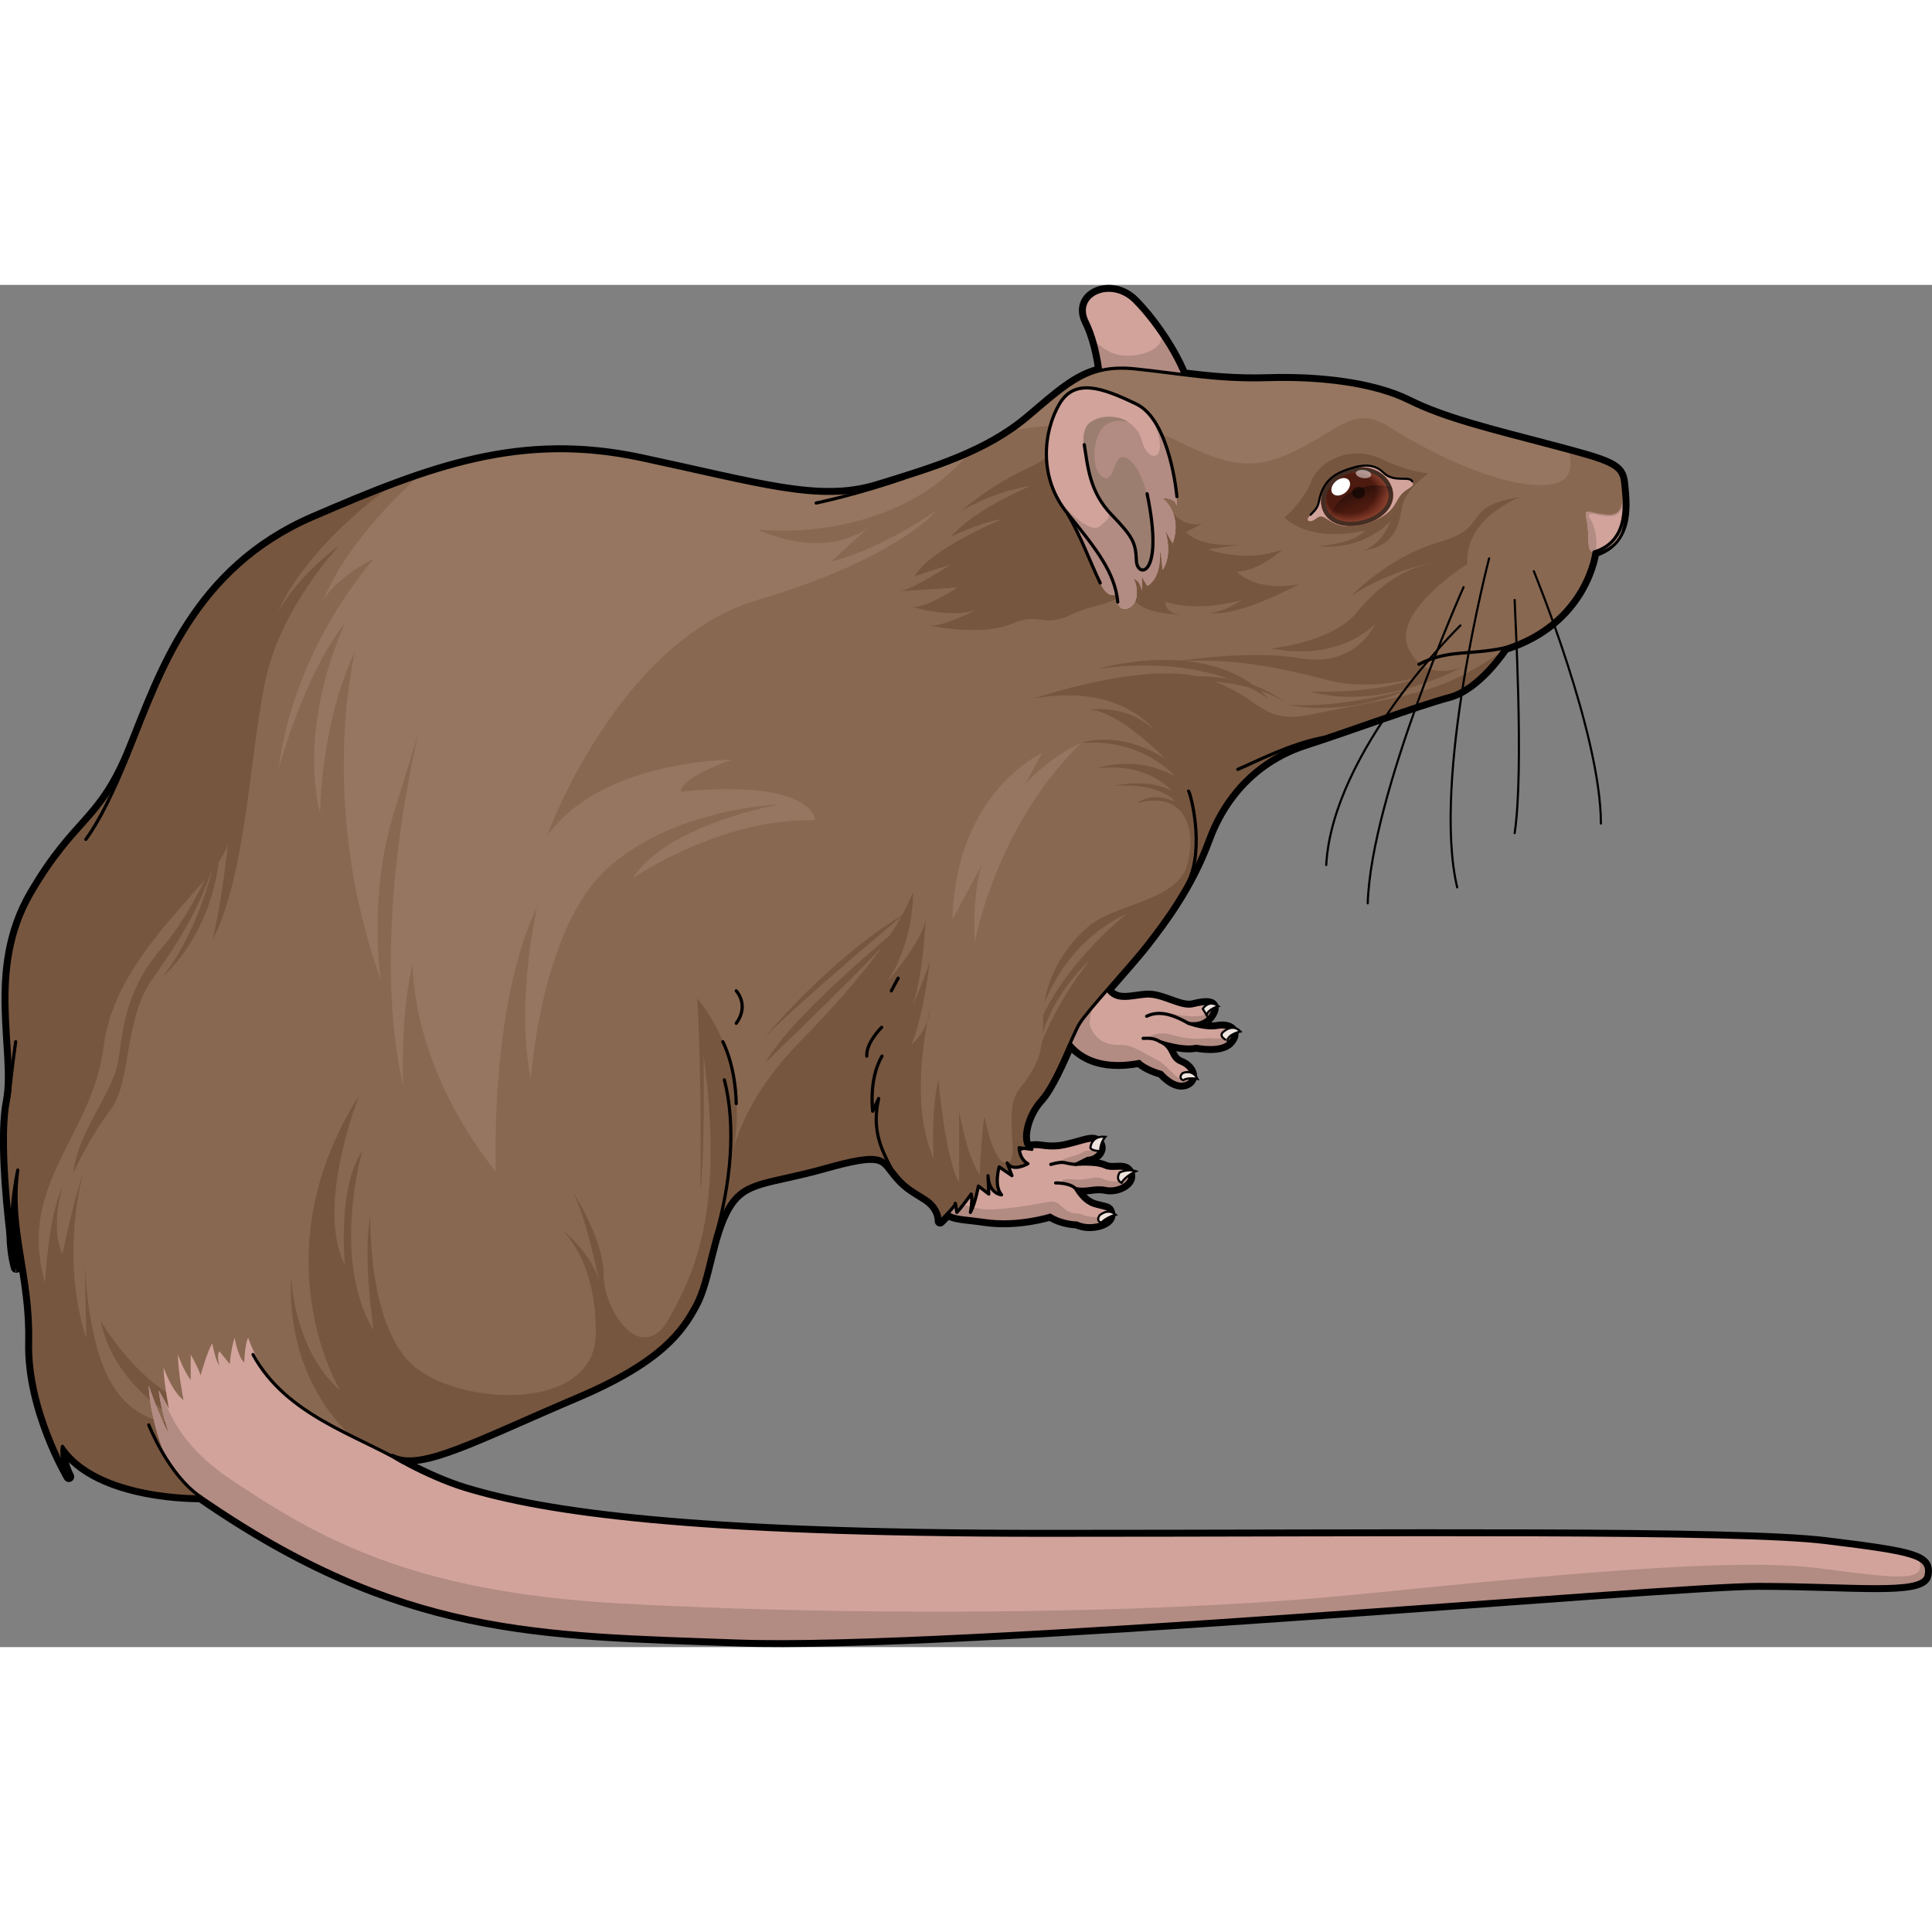 <?xml version="1.0" encoding="utf-8"?>
<!-- Created by: Science Figures, www.sciencefigures.org, Generator: Science Figures Editor -->
<!DOCTYPE svg PUBLIC "-//W3C//DTD SVG 1.1//EN" "http://www.w3.org/Graphics/SVG/1.1/DTD/svg11.dtd">
<svg version="1.1" id="Layer_1" xmlns="http://www.w3.org/2000/svg" xmlns:xlink="http://www.w3.org/1999/xlink" 
	 width="800px" height="800px" viewBox="0 0 452.5 319.048" enable-background="new 0 0 452.5 319.048" xml:space="preserve">
<rect x="0" y="0" width="452.5" height="319.048" fill="#808080" stroke="none"/>
<g>
	<g>
		
			<path fill="none" stroke="#000000" stroke-width="2.5" stroke-linecap="round" stroke-linejoin="round" stroke-miterlimit="10" d="
			M2.734,222.016c0.06,2.777,0.35,5.6,1.056,8.123C3.79,230.139,3.291,226.823,2.734,222.016z"/>
		
			<path fill="none" stroke="#000000" stroke-width="2.5" stroke-linecap="round" stroke-linejoin="round" stroke-miterlimit="10" d="
			M427.611,294.549c-20.955-2.566-99.219-1.712-183.043-1.712c-83.822,0-117.182-5.132-135.57-10.69
			c-9.462-2.861-19.96-9.261-16.579-7.799c6.533,2.825,18.909-3.998,42.662-14.098c19.661-8.36,24.5-15.523,27.68-21.508
			c3.179-5.985,3.74-16.271,7.668-22.817c3.927-6.546,9.351-5.61,22.63-9.351c13.279-3.741,13.652-2.244,16.271,1.122
			c2.618,3.366,3.928,3.927,7.48,6.172c3.553,2.244,3.367,5.423,3.367,5.423c0.479-0.479,1.191-1.193,1.855-1.901
			c1.31,1.164,3.982,1.091,8.649,1.769c7.787,1.133,15.292-1.273,15.292-1.273c2.831,1.84,6.23,1.84,6.23,1.84
			c3.256,1.559,7.928,0,7.786-1.84c-0.142-1.841-0.85-1.416-3.681-2.266c-2.832-0.85-4.39-3.965-4.39-3.965
			c2.69,0.566,4.39-0.566,7.079,0c2.691,0.566,6.372-1.273,5.522-3.539s-3.682-0.566-5.806-1.558
			c-2.123-0.991-6.796-0.566-6.796-0.566l2.831-1.416c1.841,0,3.682-1.841,2.691-3.397c-0.99-1.559-2.832-0.709-5.522,0
			c-2.69,0.707-4.531,1.273-8.212,0.707c-0.992-0.152-2.011-0.075-2.975,0.113c-1.707-1.695-0.438-7.549,2.82-11.135
			c2.564-2.82,5.129-8.805,7.091-13.254c2.138,2.686,6.783,6.066,16.206,4.277c0,0,1.311,1.493,5.237,2.617
			c0,0,2.806,3.367,5.424,2.619s1.87-3.74-0.936-4.862s-1.67-3.595-4.862-5.005c0,0,5.32,1.825,8.457,1.077
			c0,0,5.757,1.213,7.814-1.077c2.057-2.289,0.187-3.9-2.806-3.375c-2.993,0.524-6.804-0.93-6.804-0.93s3.562,0.831,5.307-2.161
			c1.746-2.992-1.246-2.743-4.238-1.995s-7.231-2.493-10.972-2.244c-3.409,0.227-7.019,1.681-9.143-1.455
			c3.422-3.927,7.272-8.271,9.285-10.889c3.741-4.862,10.1-13.092,14.214-24.313c4.115-11.221,12.344-19.076,22.818-22.443
			c10.473-3.366,26.557-9.351,33.664-11.222c7.107-1.87,13.092-11.221,13.092-11.221c19.076-5.985,20.947-22.442,20.947-22.442
			c8.602-2.619,7.105-11.97,6.732-16.085c-0.375-4.114-2.619-4.862-16.832-8.603c-14.215-3.741-25.063-6.359-33.291-10.473
			c-8.229-4.115-20.947-5.611-32.917-5.237c-7.569,0.237-13.694-0.375-19.917-1.141c-0.06-0.145-0.12-0.292-0.182-0.438
			c-0.052-0.122-0.097-0.24-0.15-0.363c-0.238-0.554-0.498-1.115-0.776-1.686c-0.019-0.039-0.039-0.077-0.059-0.115
			c-0.262-0.533-0.542-1.069-0.834-1.609c-0.067-0.123-0.136-0.246-0.203-0.369c-0.266-0.481-0.54-0.963-0.825-1.446
			c-0.063-0.107-0.125-0.212-0.189-0.32c-0.719-1.202-1.49-2.396-2.297-3.56c0-0.001-0.001-0.003-0.002-0.003c0,0,0,0,0.001,0
			c-1.913-2.758-4.003-5.324-5.97-7.292c-5.401-5.401-14.178-1.575-11.027,4.727c0.728,1.455,1.305,3.067,1.772,4.685
			c0.095,0.33,0.187,0.659,0.271,0.988c0.003,0.011,0.005,0.021,0.009,0.032c0.542,2.084,0.898,4.12,1.133,5.797
			c-5.742,1.364-9.953,5.246-16.861,11.09c-9.727,8.229-22.069,11.97-35.535,16.084c-13.466,4.115-27.306-0.374-55.359-6.359
			c-28.054-5.985-49,1.871-76.68,13.84c-27.68,11.97-35.535,36.283-42.642,53.863c-7.107,17.58-12.718,16.084-23.191,34.038
			s-3.366,37.031-5.61,48.626c-1.463,7.558-0.225,21.783,0.814,30.778c-0.156-7.514,1.43-14.694,1.43-14.694
			c-1.871,13.841,3.366,24.688,2.992,40.397c-0.374,15.711,8.978,31.42,8.978,31.42c-2.244-4.488-1.497-7.106-1.497-7.106
			c8.23,12.344,32.35,11.823,32.35,11.823c47.043,32.504,79.118,32.076,125.734,33.787c50.186,1.842,217.256-13.258,239.066-13.258
			s38.488,2.138,39.346-2.139C451.986,297.969,448.566,297.115,427.611,294.549z M239.785,202.222
			c-0.367,0.103-0.719,0.216-1.053,0.335c-0.037-0.286-0.04-0.472-0.04-0.472L239.785,202.222z"/>
	</g>
	<g>
		<path fill="#D1A39B" d="M235.922,203.868c0,0,4.105-2.549,7.787-1.982c3.681,0.566,5.521,0,8.212-0.707
			c2.69-0.709,4.532-1.559,5.522,0c0.99,1.557-0.851,3.397-2.691,3.397l-2.831,1.416c0,0,4.673-0.425,6.796,0.566
			c2.124,0.991,4.956-0.708,5.806,1.558s-2.831,4.105-5.522,3.539c-2.689-0.566-4.389,0.566-7.079,0c0,0,1.558,3.115,4.39,3.965
			c2.831,0.85,3.539,0.425,3.681,2.266c0.142,1.84-4.53,3.398-7.786,1.84c0,0-3.399,0-6.23-1.84c0,0-7.505,2.406-15.292,1.273
			c-7.787-1.132-10.054-0.141-9.628-6.371C221.479,206.558,228.275,203.868,235.922,203.868z"/>
		<g>
			<path fill="#B28B83" d="M251.453,209.52c-3.612-0.373-3.389,0.835-0.523,1.473c0.672,0.149,1.199,0.427,1.629,0.754
				c2.33,0.283,3.974-0.611,6.441-0.092c2.691,0.566,6.372-1.273,5.522-3.539c-1.003,1.833-3.481,2.4-5.972,1.334
				S255.064,209.893,251.453,209.52z"/>
			<path fill="#B28B83" d="M259.991,217.885c-0.016-0.211-0.042-0.387-0.075-0.543c-2.826,2.218-7.094,0.147-7.094,0.147
				c-3.113,0.249-3.984-1.992-5.574-2.615s-3.641,0.747-13.604,1.619c-5.329,0.466-9.716-1.491-12.602-3.45
				c-0.34,5.931,1.967,5,9.64,6.115c7.787,1.133,15.292-1.273,15.292-1.273c2.831,1.84,6.23,1.84,6.23,1.84
				C255.461,221.284,260.133,219.725,259.991,217.885z"/>
			<path fill="#B28B83" d="M254.068,202.795c0,0-0.498,0.623-2.74,1.245c-2.241,0.623-4.287,1.714-4.287,1.714
				c1.565-0.776,3.105,0,3.105,0c1.219,0.506,3.049,0.424,4.773,0.158c-1.607-0.047-2.999,0.079-2.999,0.079l2.831-1.416
				c1.841,0,3.682-1.841,2.691-3.397C256.46,203.047,254.068,202.795,254.068,202.795z"/>
			<path fill="#B28B83" d="M254.256,214.493c-0.006-0.006-0.011-0.012-0.018-0.016c0,0.002,0.004,0.018,0.004,0.018L254.256,214.493
				z"/>
		</g>
		
			<path fill="none" stroke="#000000" stroke-width="0.75" stroke-linecap="round" stroke-linejoin="round" stroke-miterlimit="10" d="
			M235.922,203.868c0,0,4.105-2.549,7.787-1.982c3.681,0.566,5.521,0,8.212-0.707c2.69-0.709,4.532-1.559,5.522,0
			c0.99,1.557-0.851,3.397-2.691,3.397l-2.831,1.416c0,0,4.673-0.425,6.796,0.566c2.124,0.991,4.956-0.708,5.806,1.558
			s-2.831,4.105-5.522,3.539c-2.689-0.566-4.389,0.566-7.079,0c0,0,1.558,3.115,4.39,3.965c2.831,0.85,3.539,0.425,3.681,2.266
			c0.142,1.84-4.53,3.398-7.786,1.84c0,0-3.399,0-6.23-1.84c0,0-7.505,2.406-15.292,1.273c-7.787-1.132-10.054-0.141-9.628-6.371
			C221.479,206.558,228.275,203.868,235.922,203.868z"/>
		
			<path fill="none" stroke="#000000" stroke-width="0.75" stroke-linecap="round" stroke-linejoin="round" stroke-miterlimit="10" d="
			M251.921,211.655c-1.416-1.416-4.673-1.322-4.673-1.322"/>
		
			<path fill="none" stroke="#000000" stroke-width="0.75" stroke-linecap="round" stroke-linejoin="round" stroke-miterlimit="10" d="
			M251.921,205.992c-2.831-0.142-2.266-0.991-5.806,0"/>
	</g>
	<g>
		<path fill="#D1A39B" d="M249.019,174.78c0,0,3.059,9.912,17.833,7.107c0,0,1.311,1.493,5.237,2.617c0,0,2.806,3.367,5.424,2.619
			s1.87-3.74-0.936-4.862s-1.67-3.595-4.862-5.005c0,0,5.32,1.825,8.457,1.077c0,0,5.757,1.213,7.814-1.077
			c2.057-2.289,0.187-3.9-2.806-3.375c-2.993,0.524-6.804-0.93-6.804-0.93s3.562,0.831,5.307-2.161
			c1.746-2.992-1.246-2.743-4.238-1.995s-7.231-2.493-10.972-2.244c-3.741,0.249-7.73,1.995-9.726-2.494
			C256.753,159.569,245.273,168.047,249.019,174.78z"/>
		<g>
			<path fill="#B28B83" d="M266.852,181.887c0,0,1.311,1.493,5.237,2.617c0,0,2.806,3.367,5.424,2.619
				c0.661-0.188,1.104-0.521,1.358-0.932c-3.461,0.828-4.632-3.072-8.117-4.816c-3.488-1.742-5.729-3.486-8.344-3.361
				c-2.615,0.124-5.604-0.748-6.975-4.133c-0.919-2.272,1.447-7.198,3.104-10.197c-2.473-3.599-13.152,4.567-9.521,11.096
				C249.019,174.78,252.077,184.692,266.852,181.887z"/>
			<path fill="#B28B83" d="M272.74,177.842c-0.201-0.148-0.438-0.287-0.699-0.422C272.277,177.555,272.51,177.696,272.74,177.842z"
				/>
			<path fill="#B28B83" d="M288.779,175.016c-1.899,2.234-4.452,1.254-6.071,1.438c-1.618,0.184-4.482,0.315-8.218-0.807
				c-3.736-1.12-5.827,0.807-5.827,0.807c0.933-0.142,2.051,0.246,3.138,0.832c0.674,0.223,5.459,1.742,8.371,1.048
				c0,0,5.757,1.213,7.814-1.077C288.77,176.384,288.98,175.612,288.779,175.016z"/>
			<path fill="#B28B83" d="M276.553,172.003c0.924,0.349,2.037,0.728,3.036,1.054c1.196-0.018,3.001-0.393,4.095-2.267
				c0.93-1.592,0.512-2.261-0.527-2.431l0,0c0,0,0.527,2.431-1.818,2.805s-4.607,0-7.098-0.538s-4.516,0.228-4.516,0.228
				C270.887,170.418,273.826,170.971,276.553,172.003z"/>
		</g>
		
			<path fill="none" stroke="#000000" stroke-width="0.75" stroke-linecap="round" stroke-linejoin="round" stroke-miterlimit="10" d="
			M249.019,174.78c0,0,3.059,9.912,17.833,7.107c0,0,1.311,1.493,5.237,2.617c0,0,2.806,3.367,5.424,2.619s1.87-3.74-0.936-4.862
			s-1.67-3.595-4.862-5.005c0,0,5.32,1.825,8.457,1.077c0,0,5.757,1.213,7.814-1.077c2.057-2.289,0.187-3.9-2.806-3.375
			c-2.993,0.524-6.804-0.93-6.804-0.93s3.562,0.831,5.307-2.161c1.746-2.992-1.246-2.743-4.238-1.995s-7.231-2.493-10.972-2.244
			c-3.741,0.249-7.73,1.995-9.726-2.494C256.753,159.569,245.273,168.047,249.019,174.78z"/>
		
			<path fill="none" stroke="#000000" stroke-width="0.75" stroke-linecap="round" stroke-linejoin="round" stroke-miterlimit="10" d="
			M271.715,177.256c-1.557-0.948-2.734-0.802-3.98-0.784"/>
		
			<path fill="none" stroke="#000000" stroke-width="0.75" stroke-linecap="round" stroke-linejoin="round" stroke-miterlimit="10" d="
			M268.563,171.29c3.083-1.497,6.395-0.25,9.814,1.662"/>
	</g>
	<g>
		<path fill="#D1A39B" d="M258.214,24.082c0,0-0.45-9.228-3.601-15.529s5.626-10.128,11.027-4.727
			c5.402,5.402,11.744,15.305,12.736,21.381L258.214,24.082z"/>
		<path fill="#B28B83" d="M256.385,13.228L256.385,13.228c1.558,5.391,1.829,10.854,1.829,10.854l20.163,1.125
			c-0.631-3.864-3.428-9.272-6.768-14.089c1.509,2.125-1.033,4.64-5.447,5.313C261.732,17.105,259.34,15.754,256.385,13.228z"/>
		
			<path fill="none" stroke="#000000" stroke-width="0.75" stroke-linecap="round" stroke-linejoin="round" stroke-miterlimit="10" d="
			M258.214,24.082c0,0-0.45-9.228-3.601-15.529s5.626-10.128,11.027-4.727c5.402,5.402,11.744,15.305,12.736,21.381L258.214,24.082z
			"/>
	</g>
	<path fill="#896851" d="M92.419,274.348c-3.381-1.462,7.117,4.938,16.579,7.799c18.389,5.559,51.748,10.69,135.57,10.69
		c83.824,0,162.088-0.854,183.043,1.712c20.955,2.565,24.375,3.42,23.521,7.697c-0.857,4.276-17.535,2.139-39.346,2.139
		s-188.881,15.1-239.066,13.258c-46.616-1.711-78.691-1.283-125.734-33.787c0,0-24.119,0.521-32.35-11.823
		c0,0-0.747,2.618,1.497,7.106c0,0-9.352-15.709-8.978-31.42c0.374-15.71-4.863-26.557-2.992-40.397c0,0-2.992,13.467-0.374,22.817
		c0,0-4.114-27.306-1.87-38.901c2.244-11.595-4.863-30.672,5.61-48.626s16.084-16.458,23.191-34.038
		C37.828,90.993,45.684,66.68,73.363,54.71c27.68-11.969,48.626-19.825,76.68-13.84c28.054,5.985,41.894,10.474,55.359,6.359
		c13.466-4.114,25.809-7.855,35.535-16.084c9.725-8.229,14.088-12.593,24.936-11.47c10.848,1.122,19.201,2.868,31.171,2.493
		c11.97-0.374,24.688,1.123,32.917,5.237c8.229,4.114,19.076,6.732,33.291,10.473c14.213,3.74,16.457,4.488,16.832,8.603
		c0.373,4.115,1.869,13.466-6.732,16.085c0,0-1.871,16.458-20.947,22.442c0,0-5.984,9.352-13.092,11.221
		c-7.107,1.871-23.191,7.856-33.664,11.222c-10.475,3.367-18.703,11.222-22.818,22.443c-4.114,11.222-10.473,19.451-14.214,24.313
		c-3.74,4.862-13.84,15.709-15.71,18.702c-1.87,2.992-5.61,13.84-9.352,17.954c-3.74,4.115-4.862,11.222-1.869,11.596l-2.993-0.374
		c0,0,0,2.618,2.058,3.741c0,0-3.554,2.057-4.863-0.188l1.123,2.992l-2.993-2.057c0,0-1.309,4.488,0.562,6.545
		c0,0-2.992-0.187-3.18-4.488l0.188,4.302l-2.432-1.87c0,0-0.748,4.114-1.87,6.172c0,0,0.562-2.805,0.187-4.302
		c0,0-2.432,3.366-3.366,4.302c0,0-0.374-2.619-0.374-2.058s-2.432,2.992-3.553,4.114c0,0,0.186-3.179-3.367-5.423
		c-3.553-2.245-4.862-2.806-7.48-6.172c-2.619-3.366-2.992-4.863-16.271-1.122c-13.279,3.74-18.703,2.805-22.63,9.351
		c-3.928,6.546-4.489,16.832-7.668,22.817c-3.18,5.984-8.019,13.147-27.68,21.508C111.328,270.35,98.952,277.173,92.419,274.348z"/>
	<g>
		<path fill="#77563F" d="M217.258,172.43c0.346-0.932,0.603-1.957,0.682-3.074C217.939,169.356,217.64,170.504,217.258,172.43z"/>
		<path fill="#77563F" d="M2.734,222.016c0.06,2.777,0.35,5.6,1.056,8.123C3.79,230.139,3.291,226.823,2.734,222.016z"/>
		<path fill="#77563F" d="M240.75,205.827c-2.058-1.123-2.058-3.741-2.058-3.741l2.993,0.374c-2.993-0.374-1.871-7.48,1.869-11.596
			c3.741-4.114,7.481-14.962,9.352-17.954c1.87-2.993,11.97-13.84,15.71-18.702c3.741-4.862,10.1-13.092,14.214-24.313
			c4.115-11.221,12.344-19.076,22.818-22.443c10.473-3.366,26.557-9.351,33.664-11.222c5.813-1.529,10.867-8.054,12.52-10.385
			c-3.709,2.546-10.037,6.503-16.07,8.434c-9.293,2.974-16.355,3.717-28.619,6.319c-12.267,2.602-11.523-4.46-25.275-8.549
			c-13.752-4.088-39.769,4.833-39.769,4.833c20.442-3.717,28.247,7.433,28.247,7.433c-6.318-6.318-15.238-4.831-15.238-4.831
			c7.061,0.371,17.84,11.521,17.84,11.521c-11.15-7.062-19.698-3.717-19.698-3.717c14.495-1.115,21.929,7.806,21.929,7.806
			c-9.291-5.203-18.213-1.859-18.213-1.859c11.895-1.486,17.469,5.204,17.469,5.204c-5.946-2.974-13.38-1.115-13.38-1.115
			c11.149-0.742,14.124,3.717,14.124,3.717c-5.574-2.603-8.92,0.371-8.92,0.371c10.778-2.973,14.123,5.204,11.893,14.124
			c-2.229,8.919-17.097,9.292-23.414,14.866c-6.318,5.575-10.407,13.381-10.407,21.558c0,8.176-1.487,11.15-5.575,16.354
			s0.371,16.725-2.867,17.328C237.196,207.883,240.75,205.827,240.75,205.827z"/>
		<path fill="#77563F" d="M355.088,83.5c0,0-0.553,0.427-1.486,1.101c0.605-0.211,1.191-0.433,1.762-0.665L355.088,83.5z"/>
		<path fill="#77563F" d="M108.998,282.147c-9.462-2.861-19.96-9.261-16.579-7.799c6.533,2.825,18.909-3.998,42.662-14.098
			c19.661-8.36,24.5-15.523,27.68-21.508c3.179-5.985,3.74-16.271,7.668-22.817c3.927-6.546,9.351-5.61,22.63-9.351
			c13.279-3.741,13.652-2.244,16.271,1.122c2.618,3.366,3.928,3.927,7.48,6.172c3.553,2.244,3.367,5.423,3.367,5.423
			c1.121-1.122,3.553-3.553,3.553-4.114s0.374,2.058,0.374,2.058c0.935-0.936,3.366-4.302,3.366-4.302
			c0.375,1.497-0.187,4.302-0.187,4.302c1.122-2.058,1.87-6.172,1.87-6.172l2.432,1.87l-0.188-4.302
			c0.188,4.302,3.18,4.488,3.18,4.488c-1.87-2.057-0.562-6.545-0.562-6.545l2.993,2.057l-1.123-2.992
			c-3.237,0.604-5.311-11.01-5.311-11.01c-0.743,4.831-1.114,13.752-1.114,13.752c-2.974-4.089-4.831-14.867-4.831-14.867
			c0,6.69,0,16.726,0,16.726c-3.346-5.946-4.832-24.159-4.832-24.159c-1.857,7.805-1.115,18.584-1.115,18.584
			c-4.854-10.85-2.689-25.856-1.426-32.234c-1.263,3.405-3.777,5.474-3.777,5.474c2.602-5.575,4.832-21.929,4.088-18.955
			c-0.502,2.008-2.525,6.889-3.789,9.852c2.461-7.128,3.047-20.259,3.047-20.259c-0.744,5.203-8.921,14.496-8.921,14.496
			c6.319-9.663,5.946-20.813,5.946-20.813c-3.716,9.291-11.893,20.07-26.76,35.309c-10.1,10.352-13.846,19.661-15.215,24.576
			c3.76-21.632-8.572-34.983-8.572-34.983c1.116,19.699,0.744,44.973,0.744,44.973c1.113-9.292,0.742-31.593,0.742-31.593
			c4.832,35.68-1.857,50.548-8.177,61.698c-6.318,11.15-15.237-1.859-15.237-10.407s-7.434-19.698-7.434-19.698
			c3.345,5.574,6.689,22.672,6.689,22.672c-1.115-7.434-9.291-13.752-9.291-13.752s8.548,7.062,8.176,24.901
			c-0.371,17.84-30.477,16.726-41.998,7.806S86.74,218.044,86.74,218.044c-1.858,8.921,0.744,26.761,0.744,26.761
			c-10.035-16.726-2.602-41.999-2.602-41.999c-5.947,8.548-4.088,26.761-4.088,26.761c-7.063-13.752,3.344-39.77,3.344-39.77
			c-23.787,37.539-4.46,69.131-4.46,69.131c-11.15-9.664-11.521-27.132-11.521-27.132c-0.559,12.554,2.653,22.019,6.884,28.946
			c7.041,11.529,16.903,16.025,16.903,16.025l-4.46,0.371c0,0-23.416-11.893-38.283-13.751
			c-14.866-1.858-25.645-20.813-25.645-20.813c3.346,16.354,19.327,23.787,19.327,23.787s-9.292,1.858-15.981-7.806
			c-6.689-9.663-7.063-30.105-7.063-30.105l0.372,18.212c-6.319-19.327-0.743-38.653-0.743-38.653
			c-2.23,6.319-4.832,18.955-4.832,18.955c-2.974-6.319,0-15.61,0-15.61c-3.346,6.69-4.088,22.301-4.088,22.301
			C3.859,210.611,21.698,199.46,24.3,178.276s24.901-37.167,28.619-46.087s3.716-20.813,9.292-47.203
			c3.327-15.753,17.779-29.25,28.89-37.575c-5.683,2.159-11.535,4.617-17.737,7.299c-27.68,11.97-35.535,36.283-42.642,53.863
			c-7.107,17.58-12.718,16.084-23.191,34.038s-3.366,37.031-5.61,48.626c-1.463,7.558-0.225,21.783,0.814,30.778
			c-0.156-7.514,1.43-14.694,1.43-14.694c-1.871,13.841,3.366,24.688,2.992,40.397c-0.374,15.711,8.978,31.42,8.978,31.42
			c-2.244-4.488-1.497-7.106-1.497-7.106c8.23,12.344,32.35,11.823,32.35,11.823c23.213,16.039,42.782,24.052,62.252,28.268
			l82.727-20.127C145.455,290.319,122.924,286.356,108.998,282.147z"/>
	</g>
	<path fill="#77563F" d="M248.789,32.209c-1.857,3.717,0.744,6.689-8.176,10.778c-8.92,4.088-15.609,10.035-15.609,10.035
		s7.061-4.46,16.352-5.947c0,0-13.379,5.575-18.582,11.894c0,0,6.689-3.345,11.893-4.088c0,0-17.096,7.062-20.441,13.38
		c0,0,5.203-1.858,8.176-2.602c0,0-8.548,5.576-11.149,5.947c-2.602,0.372,13.009-0.743,13.009-0.743s-7.805,5.203-10.778,4.46
		c0,0,8.919,2.973,15.238,0.743c0,0-7.805,4.088-11.149,3.717c0,0,12.264,2.602,19.326-0.372c7.063-2.974,7.063,1.115,14.123-2.229
		c7.063-3.345,13.381-1.859,12.637-8.921C262.914,61.199,248.789,32.209,248.789,32.209z"/>
	<path fill="#77563F" d="M271.834,46.704c0,0,1.486,10.407,9.663,9.292l-3.716,1.858c0,0,2.602,3.717,12.636,2.974l-7.433,1.115
		c0,0,8.548,3.345,17.468,0c0,0-5.574,5.204-10.777,5.204c0,0,4.088,4.832,14.495,2.974c0,0-14.124,7.805-20.814,6.69
		c0,0,2.974,0,7.434-2.973c0,0-10.035,2.973-17.84,0.371c0,0-0.371,2.974,4.088,2.974c0,0-11.15,0.371-12.265-5.204
		C263.657,66.403,271.834,46.704,271.834,46.704z"/>
	<path fill="#77563F" d="M300.824,54.509c0,0,4.461-3.717,6.318-8.548c1.859-4.832,9.293-8.549,16.355-5.204
		c7.061,3.346,11.148,3.346,11.148,3.346s-5.576,3.716-6.318,8.176c-0.742,4.46-1.857,8.92-9.291,10.036c0,0,4.264-0.95,6.689-7.063
		c0,0-5.947,7.062-17.096,5.947c0,0,8.176-0.372,11.148-3.717C319.779,57.482,307.887,60.828,300.824,54.509z"/>
	<g>
		<path fill="#D1A39B" d="M451.133,302.247c0.854-4.277-2.566-5.132-23.521-7.697c-20.955-2.566-99.219-1.712-183.043-1.712
			c-83.822,0-117.182-5.132-135.57-10.69c-3.346-1.012-6.809-2.465-9.754-3.857c0,0-0.004,0-0.005-0.001
			c-3.315-1.488-16.974-8.7-27.263-14.49c-10.289-5.789-13.844-17.201-13.844-17.201c-0.748,1.122-0.936,5.798-0.936,5.798
			c-1.496-1.309-2.244-5.798-2.244-5.798c-0.935,2.806-1.122,6.173-1.122,6.173l-2.431-2.993c-0.748,0.935,0,3.366,0,3.366
			c-0.936-1.122-1.684-5.236-1.684-5.236c-1.122,1.684-2.73,7.48-2.73,7.48c-0.674-2.057-2.318-4.865-2.318-4.865v5.987
			c-1.684-2.243-2.993-5.987-2.993-5.987c0,4.112,1.31,10.663,1.31,10.663c-2.806-2.058-4.676-7.668-4.676-7.668
			c0,3.18,1.258,9.692,1.258,9.692l-2.363-4.269c0.393,4.302,2.363,10.099,2.363,10.099c-2.294-3.927-4.727-11.221-4.727-11.221
			c0.271,6.359,2.735,14.555,4.727,18.078c1.796,3.178,4.816,5.957,7.415,7.959c0.001,0,0.005,0,0.005,0
			c47.043,32.504,79.118,32.076,125.734,33.787c50.186,1.842,217.256-13.258,239.066-13.258S450.275,306.523,451.133,302.247z"/>
		<path fill="#B28B83" d="M451.133,302.247c0.336-1.682,0.004-2.834-1.791-3.771c2.426,5.655-5.619,4.378-23.404,2.099
			c-17.787-2.28-51.994,0.455-105.811,5.929c-53.816,5.473-127.701,5.017-175.589,2.28s-69.778-15.051-90.759-29.188
			c-8.566-5.772-12.871-12.002-15.143-18.065l-1.434-2.589c0.393,4.302,2.363,10.099,2.363,10.099
			c-2.294-3.927-4.727-11.221-4.727-11.221c0.271,6.359,2.735,14.555,4.727,18.078c1.796,3.178,4.816,5.957,7.415,7.959
			c0.001,0,0.005,0,0.005,0c47.043,32.504,79.118,32.076,125.734,33.787c50.186,1.842,217.256-13.258,239.066-13.258
			S450.275,306.523,451.133,302.247z"/>
	</g>
	<g>
		<path fill="#D1A39B" d="M308.918,50.685c-0.264,1.387-0.717,1.894-1.973,3.161c-1.252,1.266-0.514,1.739,0.496,1.379
			c1.016-0.363,1.398-1.564,2.951-0.645c1.559,0.918,4.057,3.22,10.195,1.11c6.137-2.109,5.996-4.761,7.566-6.549
			c1.568-1.789,3.314-1.685,2.619-3.11c-0.697-1.426-4.297,0.434-6.809-2.11c-2.516-2.541-6.107-1.505-8.637-0.603
			C312.414,44.36,309.807,46.027,308.918,50.685z"/>
		<g>
			<path fill="#A04C37" d="M325.82,47.026c1.484,3.495-0.611,7.016-5.232,8.665c-4.619,1.649-9.246,0.694-10.732-2.801
				c-1.484-3.496,0.854-7.922,5.473-9.572C319.951,41.668,324.336,43.531,325.82,47.026z"/>
			<path fill="#9F4B37" d="M325.772,47.028c1.479,3.481-0.609,6.988-5.212,8.63c-4.601,1.643-9.209,0.692-10.69-2.79
				c-1.479-3.482,0.851-7.891,5.452-9.535C319.927,41.691,324.294,43.546,325.772,47.028z"/>
			<path fill="#9E4B36" d="M325.725,47.03c1.473,3.468-0.606,6.96-5.191,8.597c-4.583,1.636-9.173,0.688-10.648-2.779
				c-1.473-3.468,0.848-7.86,5.431-9.497C319.901,41.714,324.252,43.563,325.725,47.03z"/>
			<path fill="#9D4A36" d="M325.678,47.032c1.466,3.454-0.604,6.933-5.171,8.563c-4.565,1.629-9.138,0.686-10.606-2.768
				c-1.467-3.454,0.844-7.829,5.408-9.458C319.877,41.738,324.21,43.578,325.678,47.032z"/>
			<path fill="#9C4A35" d="M325.629,47.034c1.462,3.44-0.602,6.905-5.15,8.528c-4.546,1.623-9.101,0.683-10.563-2.757
				c-1.462-3.44,0.839-7.797,5.386-9.421C319.853,41.761,324.168,43.594,325.629,47.034z"/>
			<path fill="#9B4935" d="M325.581,47.036c1.456,3.426-0.599,6.878-5.129,8.495c-4.529,1.616-9.064,0.68-10.521-2.746
				c-1.456-3.427,0.836-7.767,5.365-9.384C319.827,41.784,324.126,43.609,325.581,47.036z"/>
			<path fill="#9A4834" d="M325.534,47.038c1.448,3.412-0.598,6.85-5.109,8.46c-4.511,1.61-9.028,0.678-10.479-2.735
				c-1.449-3.413,0.833-7.735,5.344-9.346C319.803,41.807,324.084,43.625,325.534,47.038z"/>
			<path fill="#994834" d="M325.485,47.04c1.443,3.398-0.594,6.822-5.088,8.426c-4.492,1.604-8.992,0.675-10.437-2.723
				c-1.444-3.4,0.829-7.705,5.321-9.309C319.777,41.83,324.043,43.641,325.485,47.04z"/>
			<path fill="#984733" d="M325.438,47.042c1.438,3.385-0.592,6.794-5.067,8.392c-4.475,1.597-8.956,0.672-10.395-2.713
				c-1.438-3.386,0.826-7.673,5.3-9.271C319.753,41.853,324,43.657,325.438,47.042z"/>
			<path fill="#974733" d="M325.391,47.044c1.432,3.371-0.591,6.767-5.048,8.358c-4.456,1.59-8.919,0.669-10.353-2.702
				c-1.432-3.372,0.823-7.642,5.278-9.233C319.729,41.875,323.959,43.672,325.391,47.044z"/>
			<path fill="#964632" d="M325.342,47.046c1.427,3.357-0.587,6.74-5.026,8.324c-4.438,1.584-8.883,0.667-10.311-2.69
				c-1.426-3.358,0.82-7.611,5.258-9.196C319.703,41.899,323.916,43.688,325.342,47.046z"/>
			<path fill="#954632" d="M325.294,47.048c1.421,3.344-0.585,6.712-5.006,8.29c-4.42,1.577-8.846,0.664-10.268-2.68
				c-1.421-3.345,0.816-7.58,5.235-9.158C319.679,41.922,323.874,43.704,325.294,47.048z"/>
			<path fill="#944531" d="M325.247,47.05c1.414,3.33-0.583,6.685-4.985,8.256c-4.402,1.571-8.811,0.661-10.227-2.668
				c-1.415-3.331,0.813-7.549,5.214-9.121C319.654,41.945,323.833,43.72,325.247,47.05z"/>
			<path fill="#934431" d="M325.199,47.052c1.408,3.316-0.581,6.657-4.966,8.222c-4.383,1.565-8.773,0.659-10.184-2.658
				c-1.408-3.317,0.81-7.517,5.193-9.082C319.629,41.968,323.79,43.735,325.199,47.052z"/>
			<path fill="#924430" d="M325.151,47.054c1.402,3.302-0.578,6.63-4.945,8.188c-4.364,1.558-8.737,0.656-10.141-2.646
				c-1.403-3.303,0.807-7.486,5.171-9.045C319.604,41.991,323.748,43.751,325.151,47.054z"/>
			<path fill="#914330" d="M325.104,47.056c1.396,3.289-0.576,6.602-4.924,8.154s-8.701,0.653-10.1-2.636
				c-1.397-3.29,0.803-7.455,5.149-9.008C319.579,42.014,323.706,43.767,325.104,47.056z"/>
			<path fill="#90432F" d="M325.056,47.057c1.391,3.275-0.573,6.575-4.903,8.12c-4.329,1.545-8.665,0.65-10.058-2.625
				c-1.392-3.276,0.8-7.424,5.129-8.97C319.555,42.038,323.665,43.783,325.056,47.057z"/>
			<path fill="#8F422F" d="M325.008,47.059c1.386,3.262-0.571,6.548-4.883,8.086c-4.311,1.539-8.629,0.648-10.015-2.613
				c-1.386-3.263,0.796-7.393,5.106-8.933C319.53,42.06,323.623,43.798,325.008,47.059z"/>
			<path fill="#8E412F" d="M324.96,47.061c1.379,3.249-0.568,6.52-4.862,8.052c-4.292,1.533-8.593,0.646-9.973-2.603
				s0.793-7.361,5.085-8.894C319.506,42.083,323.581,43.814,324.96,47.061z"/>
			<path fill="#8D412E" d="M324.912,47.064c1.374,3.234-0.566,6.491-4.842,8.017c-4.274,1.526-8.556,0.643-9.931-2.591
				c-1.374-3.235,0.789-7.331,5.064-8.857C319.48,42.106,323.539,43.83,324.912,47.064z"/>
			<path fill="#8C402E" d="M324.864,47.066c1.368,3.22-0.564,6.464-4.821,7.982c-4.257,1.521-8.519,0.64-9.889-2.58
				c-1.368-3.221,0.787-7.299,5.043-8.82C319.456,42.129,323.497,43.846,324.864,47.066z"/>
			<path fill="#8B402D" d="M324.816,47.068c1.362,3.206-0.562,6.437-4.8,7.949c-4.239,1.513-8.483,0.636-9.848-2.569
				c-1.361-3.207,0.783-7.269,5.021-8.782C319.431,42.152,323.454,43.861,324.816,47.068z"/>
			<path fill="#8A3F2D" d="M324.769,47.07c1.356,3.192-0.559,6.409-4.779,7.915c-4.221,1.507-8.447,0.634-9.805-2.558
				c-1.356-3.194,0.779-7.238,4.999-8.745C319.406,42.176,323.413,43.876,324.769,47.07z"/>
			<path fill="#893E2C" d="M324.721,47.072c1.351,3.179-0.557,6.381-4.759,7.881c-4.203,1.5-8.41,0.632-9.763-2.547
				c-1.351-3.179,0.776-7.206,4.978-8.707C319.382,42.199,323.371,43.893,324.721,47.072z"/>
			<path fill="#883E2C" d="M324.673,47.074c1.345,3.165-0.555,6.354-4.738,7.847c-4.185,1.494-8.374,0.629-9.721-2.536
				c-1.344-3.166,0.773-7.175,4.957-8.669C319.356,42.222,323.329,43.909,324.673,47.074z"/>
			<path fill="#873D2B" d="M324.626,47.076c1.338,3.151-0.553,6.326-4.719,7.813c-4.166,1.488-8.338,0.626-9.678-2.525
				c-1.34-3.152,0.77-7.144,4.936-8.631C319.332,42.245,323.287,43.924,324.626,47.076z"/>
			<path fill="#863D2B" d="M324.577,47.078c1.333,3.138-0.549,6.299-4.697,7.778c-4.147,1.481-8.302,0.623-9.636-2.514
				c-1.333-3.139,0.767-7.112,4.913-8.594C319.308,42.268,323.245,43.94,324.577,47.078z"/>
			<path fill="#853C2A" d="M324.53,47.08c1.326,3.124-0.548,6.271-4.678,7.745c-4.129,1.474-8.265,0.62-9.594-2.503
				c-1.327-3.125,0.764-7.082,4.893-8.556C319.282,42.291,323.203,43.956,324.53,47.08z"/>
			<path fill="#843C2A" d="M324.481,47.082c1.322,3.11-0.544,6.243-4.656,7.711c-4.111,1.467-8.229,0.617-9.551-2.492
				c-1.322-3.111,0.76-7.051,4.871-8.519C319.258,42.314,323.161,43.971,324.481,47.082z"/>
			<path fill="#833B29" d="M324.435,47.083c1.314,3.096-0.543,6.216-4.636,7.677c-4.094,1.461-8.193,0.615-9.509-2.481
				c-1.316-3.097,0.756-7.019,4.849-8.48C319.232,42.337,323.119,43.988,324.435,47.083z"/>
			<path fill="#823A29" d="M324.387,47.085c1.31,3.083-0.54,6.188-4.616,7.643c-4.074,1.455-8.156,0.612-9.466-2.47
				c-1.311-3.084,0.753-6.988,4.827-8.443C319.208,42.36,323.077,44.003,324.387,47.085z"/>
			<path fill="#813A28" d="M324.339,47.087c1.304,3.069-0.538,6.161-4.596,7.608c-4.057,1.448-8.119,0.609-9.424-2.459
				c-1.305-3.069,0.749-6.957,4.806-8.405C319.184,42.383,323.035,44.019,324.339,47.087z"/>
			<path fill="#803928" d="M324.291,47.089c1.298,3.055-0.536,6.134-4.574,7.574c-4.039,1.442-8.084,0.607-9.383-2.447
				c-1.298-3.057,0.746-6.926,4.784-8.368C319.159,42.406,322.993,44.034,324.291,47.089z"/>
			<path fill="#7F3927" d="M324.243,47.091c1.292,3.042-0.533,6.106-4.554,7.54c-4.021,1.436-8.048,0.604-9.341-2.437
				c-1.292-3.042,0.743-6.895,4.764-8.33C319.134,42.429,322.951,44.05,324.243,47.091z"/>
			<path fill="#7E3827" d="M324.195,47.093c1.286,3.028-0.531,6.079-4.533,7.506c-4.003,1.429-8.011,0.601-9.298-2.426
				c-1.287-3.029,0.739-6.864,4.741-8.293C319.109,42.452,322.909,44.066,324.195,47.093z"/>
			<path fill="#7D3727" d="M324.147,47.095c1.28,3.014-0.528,6.051-4.513,7.472c-3.984,1.423-7.975,0.599-9.256-2.415
				c-1.28-3.015,0.736-6.833,4.72-8.255C319.084,42.475,322.868,44.082,324.147,47.095z"/>
			<path fill="#7C3726" d="M324.1,47.097c1.274,3-0.526,6.023-4.492,7.438c-3.967,1.417-7.938,0.596-9.214-2.403
				c-1.274-3.001,0.733-6.801,4.699-8.218C319.06,42.499,322.825,44.098,324.1,47.097z"/>
			<path fill="#7B3626" d="M324.052,47.099c1.269,2.986-0.523,5.996-4.472,7.404c-3.948,1.41-7.901,0.593-9.171-2.393
				c-1.27-2.988,0.729-6.771,4.677-8.18C319.034,42.521,322.783,44.113,324.052,47.099z"/>
			<path fill="#7A3625" d="M324.004,47.101c1.263,2.973-0.521,5.968-4.45,7.37c-3.931,1.403-7.866,0.59-9.13-2.382
				c-1.264-2.974,0.726-6.739,4.655-8.142C319.011,42.544,322.741,44.129,324.004,47.101z"/>
			<path fill="#793525" d="M323.956,47.103c1.258,2.959-0.519,5.94-4.43,7.336c-3.912,1.397-7.83,0.588-9.088-2.371
				c-1.258-2.96,0.723-6.708,4.635-8.104C318.985,42.567,322.699,44.144,323.956,47.103z"/>
			<path fill="#783424" d="M323.909,47.105c1.25,2.945-0.518,5.913-4.41,7.302c-3.895,1.391-7.793,0.585-9.045-2.36
				c-1.252-2.946,0.719-6.677,4.612-8.067S322.657,44.161,323.909,47.105z"/>
			<path fill="#773424" d="M323.86,47.107c1.246,2.932-0.514,5.886-4.389,7.268c-3.876,1.384-7.757,0.583-9.003-2.348
				c-1.246-2.933,0.716-6.646,4.591-8.03C318.936,42.614,322.616,44.176,323.86,47.107z"/>
			<path fill="#763323" d="M323.813,47.109c1.238,2.918-0.513,5.858-4.369,7.234c-3.857,1.378-7.721,0.58-8.961-2.337
				c-1.24-2.919,0.713-6.614,4.569-7.992C318.911,42.636,322.573,44.192,323.813,47.109z"/>
			<path fill="#763323" d="M323.765,47.111c1.234,2.904-0.51,5.831-4.348,7.2c-3.84,1.371-7.684,0.577-8.918-2.326
				c-1.234-2.906,0.709-6.584,4.548-7.955C318.886,42.66,322.532,44.208,323.765,47.111z"/>
			<path fill="#753222" d="M323.718,47.113c1.227,2.891-0.508,5.803-4.328,7.166c-3.821,1.365-7.647,0.574-8.876-2.315
				c-1.229-2.892,0.706-6.552,4.526-7.917C318.861,42.683,322.489,44.223,323.718,47.113z"/>
			<path fill="#743222" d="M323.669,47.115c1.223,2.877-0.504,5.775-4.307,7.132c-3.803,1.358-7.611,0.571-8.834-2.304
				c-1.223-2.878,0.703-6.521,4.506-7.879C318.837,42.706,322.448,44.239,323.669,47.115z"/>
			<path fill="#733121" d="M323.622,47.117c1.215,2.863-0.503,5.747-4.287,7.097c-3.785,1.352-7.574,0.569-8.791-2.293
				c-1.217-2.864,0.699-6.49,4.482-7.842C318.812,42.729,322.406,44.254,323.622,47.117z"/>
			<path fill="#723021" d="M323.574,47.119c1.21,2.849-0.501,5.72-4.267,7.063c-3.767,1.345-7.538,0.566-8.749-2.283
				c-1.211-2.85,0.696-6.458,4.462-7.804C318.787,42.751,322.364,44.271,323.574,47.119z"/>
			<path fill="#713020" d="M323.526,47.121c1.204,2.835-0.498,5.693-4.245,7.03c-3.749,1.338-7.503,0.563-8.708-2.271
				c-1.205-2.837,0.692-6.428,4.44-7.767C318.763,42.775,322.322,44.286,323.526,47.121z"/>
			<path fill="#702F20" d="M323.479,47.123c1.198,2.822-0.495,5.665-4.225,6.996c-3.731,1.332-7.466,0.56-8.665-2.261
				c-1.2-2.823,0.688-6.396,4.418-7.729C318.737,42.798,322.28,44.302,323.479,47.123z"/>
			<path fill="#6F2F1F" d="M323.431,47.125c1.192,2.808-0.493,5.637-4.204,6.961c-3.713,1.326-7.43,0.558-8.623-2.25
				c-1.194-2.809,0.686-6.365,4.397-7.691C318.713,42.821,322.237,44.318,323.431,47.125z"/>
			<path fill="#6E2E1F" d="M323.383,47.127c1.187,2.794-0.49,5.61-4.184,6.927c-3.694,1.319-7.394,0.555-8.581-2.238
				c-1.188-2.795,0.683-6.334,4.376-7.653C318.688,42.844,322.196,44.333,323.383,47.127z"/>
			<path fill="#6D2D1F" d="M323.335,47.129c1.182,2.78-0.488,5.582-4.163,6.893c-3.677,1.313-7.356,0.553-8.538-2.228
				c-1.183-2.781,0.679-6.303,4.354-7.615C318.663,42.867,322.154,44.349,323.335,47.129z"/>
			<path fill="#6C2D1E" d="M323.287,47.131c1.175,2.766-0.485,5.554-4.142,6.859c-3.659,1.306-7.321,0.549-8.497-2.216
				c-1.177-2.768,0.675-6.272,4.333-7.578C318.638,42.89,322.112,44.365,323.287,47.131z"/>
			<path fill="#6B2C1E" d="M323.239,47.133c1.17,2.752-0.483,5.526-4.122,6.825c-3.64,1.3-7.284,0.547-8.454-2.206
				c-1.17-2.754,0.673-6.24,4.312-7.54C318.614,42.913,322.07,44.381,323.239,47.133z"/>
			<path fill="#6A2C1D" d="M323.192,47.135c1.162,2.739-0.482,5.499-4.102,6.791c-3.623,1.293-7.249,0.544-8.412-2.194
				c-1.165-2.74,0.668-6.21,4.289-7.503S322.028,44.396,323.192,47.135z"/>
			<path fill="#692B1D" d="M323.144,47.137c1.158,2.725-0.479,5.472-4.08,6.757c-3.604,1.287-7.212,0.541-8.371-2.183
				c-1.158-2.727,0.666-6.179,4.27-7.465C318.564,42.959,321.986,44.413,323.144,47.137z"/>
			<path fill="#682A1C" d="M323.097,47.139c1.15,2.711-0.477,5.444-4.061,6.723c-3.586,1.28-7.176,0.538-8.328-2.172
				c-1.152-2.713,0.662-6.147,4.247-7.428C318.539,42.982,321.944,44.428,323.097,47.139z"/>
			<path fill="#672A1C" d="M323.048,47.141c1.146,2.697-0.474,5.416-4.039,6.688c-3.567,1.274-7.139,0.536-8.286-2.161
				c-1.146-2.699,0.659-6.116,4.226-7.39S321.902,44.444,323.048,47.141z"/>
			<path fill="#66291B" d="M323,47.143c1.141,2.684-0.472,5.389-4.019,6.654c-3.55,1.268-7.103,0.533-8.243-2.15
				c-1.142-2.685,0.655-6.084,4.204-7.353C318.489,43.028,321.86,44.459,323,47.143z"/>
			<path fill="#65291B" d="M322.952,47.145c1.135,2.67-0.469,5.361-3.998,6.621c-3.531,1.261-7.066,0.53-8.201-2.139
				c-1.136-2.672,0.652-6.054,4.182-7.314C318.465,43.051,321.818,44.475,322.952,47.145z"/>
			<path fill="#64281A" d="M322.905,47.147c1.128,2.656-0.467,5.334-3.979,6.587c-3.513,1.254-7.029,0.527-8.159-2.128
				c-1.13-2.658,0.649-6.023,4.161-7.277C318.44,43.074,321.776,44.491,322.905,47.147z"/>
			<path fill="#63281A" d="M322.857,47.149c1.122,2.643-0.465,5.306-3.958,6.553c-3.495,1.248-6.993,0.524-8.116-2.117
				c-1.124-2.645,0.646-5.991,4.139-7.239S321.734,44.506,322.857,47.149z"/>
			<path fill="#622719" d="M322.81,47.151c1.116,2.629-0.463,5.279-3.938,6.519c-3.477,1.242-6.957,0.522-8.074-2.106
				c-1.118-2.63,0.643-5.96,4.117-7.202C318.391,43.121,321.692,44.522,322.81,47.151z"/>
			<path fill="#612619" d="M322.762,47.152c1.11,2.616-0.46,5.251-3.917,6.484c-3.459,1.236-6.92,0.52-8.032-2.095
				c-1.112-2.617,0.639-5.929,4.097-7.164C318.366,43.143,321.65,44.538,322.762,47.152z"/>
			<path fill="#602618" d="M322.714,47.154c1.104,2.602-0.458,5.224-3.896,6.451c-3.441,1.229-6.886,0.517-7.99-2.084
				c-1.106-2.604,0.636-5.898,4.074-7.127C318.341,43.167,321.608,44.554,322.714,47.154z"/>
			<path fill="#5F2518" d="M322.666,47.157c1.099,2.588-0.455,5.196-3.875,6.416c-3.423,1.223-6.849,0.514-7.948-2.073
				c-1.101-2.589,0.632-5.867,4.053-7.089S321.567,44.57,322.666,47.157z"/>
			<path fill="#5E2517" d="M322.618,47.159c1.094,2.574-0.453,5.168-3.854,6.382c-3.404,1.217-6.813,0.512-7.905-2.062
				c-1.096-2.576,0.628-5.836,4.031-7.052C318.292,43.212,321.524,44.585,322.618,47.159z"/>
			<path fill="#5D2417" d="M322.57,47.161c1.088,2.56-0.45,5.141-3.834,6.348c-3.386,1.21-6.776,0.509-7.864-2.05
				c-1.088-2.563,0.626-5.806,4.011-7.014C318.267,43.235,321.483,44.601,322.57,47.161z"/>
			<path fill="#5C2317" d="M322.522,47.163c1.082,2.546-0.447,5.113-3.813,6.314c-3.368,1.203-6.739,0.505-7.821-2.04
				c-1.083-2.548,0.622-5.774,3.988-6.977C318.242,43.258,321.441,44.617,322.522,47.163z"/>
			<path fill="#5B2316" d="M322.475,47.165c1.076,2.533-0.446,5.086-3.792,6.28c-3.351,1.197-6.704,0.503-7.78-2.028
				c-1.077-2.535,0.619-5.743,3.968-6.938C318.217,43.282,321.398,44.632,322.475,47.165z"/>
			<path fill="#5A2216" d="M322.427,47.167c1.07,2.52-0.443,5.058-3.772,6.246c-3.331,1.19-6.666,0.5-7.736-2.018
				c-1.072-2.521,0.614-5.712,3.945-6.901C318.192,43.305,321.356,44.648,322.427,47.167z"/>
			<path fill="#592215" d="M322.379,47.168c1.064,2.506-0.44,5.031-3.752,6.212c-3.313,1.184-6.63,0.498-7.694-2.007
				c-1.065-2.507,0.612-5.68,3.924-6.863C318.168,43.328,321.314,44.664,322.379,47.168z"/>
			<path fill="#582115" d="M322.331,47.17c1.059,2.492-0.438,5.003-3.73,6.178c-3.296,1.177-6.595,0.495-7.653-1.995
				c-1.06-2.494,0.608-5.649,3.902-6.826C318.144,43.351,321.272,44.68,322.331,47.17z"/>
			<path fill="#572014" d="M322.283,47.172c1.053,2.479-0.436,4.976-3.71,6.144c-3.278,1.171-6.558,0.492-7.61-1.984
				c-1.055-2.479,0.604-5.618,3.881-6.788C318.118,43.374,321.231,44.696,322.283,47.172z"/>
			<path fill="#562014" d="M322.235,47.174c1.047,2.464-0.434,4.948-3.689,6.11c-3.26,1.164-6.521,0.489-7.568-1.974
				c-1.049-2.466,0.602-5.587,3.859-6.75C318.094,43.397,321.188,44.711,322.235,47.174z"/>
			<path fill="#551F13" d="M322.188,47.176c1.041,2.451-0.433,4.921-3.67,6.076c-3.241,1.158-6.485,0.487-7.526-1.962
				c-1.042-2.452,0.599-5.556,3.838-6.713C318.068,43.42,321.147,44.727,322.188,47.176z"/>
			<path fill="#541F13" d="M322.14,47.178c1.035,2.437-0.428,4.894-3.648,6.042c-3.223,1.151-6.449,0.483-7.483-1.952
				c-1.037-2.438,0.595-5.525,3.815-6.675C318.044,43.443,321.104,44.743,322.14,47.178z"/>
			<path fill="#531E12" d="M322.092,47.18c1.029,2.423-0.426,4.866-3.628,6.008c-3.205,1.145-6.412,0.481-7.441-1.941
				c-1.031-2.424,0.592-5.493,3.795-6.637C318.019,43.466,321.063,44.758,322.092,47.18z"/>
			<path fill="#521E12" d="M322.045,47.182c1.022,2.41-0.425,4.838-3.607,5.974c-3.188,1.139-6.377,0.479-7.4-1.929
				c-1.024-2.411,0.589-5.462,3.773-6.6C317.995,43.489,321.021,44.774,322.045,47.182z"/>
			<path fill="#511D11" d="M321.997,47.185c1.018,2.396-0.422,4.81-3.588,5.939c-3.168,1.132-6.34,0.476-7.356-1.918
				c-1.021-2.397,0.584-5.431,3.751-6.563C317.97,43.512,320.979,44.79,321.997,47.185z"/>
			<path fill="#501C11" d="M321.949,47.187c1.012,2.381-0.42,4.783-3.567,5.905c-3.15,1.125-6.303,0.473-7.314-1.907
				c-1.014-2.384,0.581-5.4,3.73-6.525C317.944,43.535,320.938,44.806,321.949,47.187z"/>
			<path fill="#4F1C10" d="M321.901,47.188c1.006,2.368-0.417,4.755-3.546,5.871c-3.133,1.119-6.268,0.47-7.273-1.896
				c-1.008-2.37,0.579-5.369,3.709-6.487C317.92,43.558,320.896,44.821,321.901,47.188z"/>
			<path fill="#4E1B10" d="M321.854,47.19c0.999,2.354-0.415,4.728-3.525,5.837c-3.115,1.113-6.23,0.468-7.231-1.885
				c-1.002-2.356,0.576-5.337,3.688-6.45C317.896,43.582,320.854,44.837,321.854,47.19z"/>
			<path fill="#4D1B0F" d="M321.806,47.192c0.994,2.34-0.412,4.7-3.505,5.803c-3.096,1.106-6.194,0.464-7.188-1.875
				c-0.996-2.342,0.571-5.307,3.666-6.412C317.871,43.604,320.812,44.853,321.806,47.192z"/>
			<path fill="#4C1A0F" d="M321.758,47.194c0.988,2.327-0.41,4.672-3.484,5.769c-3.078,1.1-6.158,0.462-7.146-1.863
				c-0.99-2.329,0.568-5.275,3.645-6.375C317.846,43.627,320.77,44.869,321.758,47.194z"/>
		</g>
		<path fill="#442D23" d="M315.328,43.318c-4.619,1.649-6.957,6.076-5.473,9.572c1.486,3.495,6.113,4.45,10.732,2.801
			c4.621-1.649,6.717-5.169,5.232-8.665S319.951,41.668,315.328,43.318z M320.207,54.792c-4.232,1.51-8.17,0.562-9.367-2.254
			c-1.316-3.096,0.916-6.909,4.871-8.321c3.852-1.376,7.777-0.018,9.127,3.159C326.109,50.368,324.248,53.349,320.207,54.792z"/>
		
			<linearGradient id="SVGID_1_" gradientUnits="userSpaceOnUse" x1="-1911.081" y1="249.379" x2="-1911.081" y2="241.122" gradientTransform="matrix(0.932 -0.363 0.363 0.932 2010.655 -870.137)">
			<stop  offset="0.505" style="stop-color:#000000;stop-opacity:0"/>
			<stop  offset="1" style="stop-color:#000000"/>
		</linearGradient>
		<path opacity="0.4" fill="url(#SVGID_1_)" d="M318.344,47.713c-3.57,1.274-6.061,3.939-7.107,7.045
			c2.109,1.891,5.723,2.228,9.352,0.932c4.453-1.59,6.531-4.922,5.344-8.294C323.514,46.771,320.871,46.81,318.344,47.713z"/>
		<path opacity="0.5" d="M319.586,48.157c0.301,0.71-0.082,1.508-0.859,1.786c-0.779,0.279-1.65-0.073-1.953-0.782
			c-0.301-0.711,0.082-1.51,0.861-1.789C318.412,47.094,319.283,47.445,319.586,48.157z"/>
		<path fill="#FFFFFF" d="M315.762,45.583c0.73,0.625,0.537,1.897-0.428,2.84c-0.967,0.943-2.342,1.2-3.072,0.574
			c-0.73-0.625-0.537-1.897,0.43-2.841C313.656,45.215,315.031,44.958,315.762,45.583z"/>
		<path opacity="0.5" fill="#FFFFFF" d="M321.145,44.559c-0.09,0.523-0.971,0.828-1.963,0.683c-0.988-0.146-1.715-0.687-1.625-1.21
			c0.094-0.523,0.975-0.827,1.965-0.682C320.51,43.495,321.238,44.036,321.145,44.559z"/>
		
			<path fill="none" stroke="#000000" stroke-width="0.5" stroke-linecap="round" stroke-linejoin="round" stroke-miterlimit="10" d="
			M330.773,46.031c-0.697-1.426-4.297,0.434-6.809-2.11c-2.516-2.541-6.107-1.505-8.637-0.603c-2.914,1.042-5.521,2.709-6.41,7.367
			c-0.264,1.387-0.717,1.894-1.973,3.161"/>
	</g>
	<path fill="#D1A39B" d="M379.873,45.241c0.545,4.951,0.334,8.52-2.646,8.583c-5.119,0.108-6.389-2.416-5.604,1.318
		c0.787,3.734-0.221,7.603,1.729,7.423c0,0,4.881-0.232,6.498-5.11C381.467,52.578,379.873,45.241,379.873,45.241z"/>
	<path fill="#B28B83" d="M379.873,45.241c0.545,4.951,0.334,8.52-2.646,8.583c-5.119,0.108-6.389-2.416-5.604,1.318
		c0.787,3.734-0.221,7.603,1.729,7.423c1.014-0.095,0.596-5.77-0.943-7.789c-0.852-1.118,0.076-1.314,1.188-1.059
		c2.693,0.621,4.232,0.642,5.258-0.063C381.516,51.823,379.873,45.241,379.873,45.241z"/>
	<path fill="#77563F" d="M50.581,133.582c0,0-5.315,13.286-12.907,22.018c-7.592,8.729-8.729,17.081-9.869,25.433
		c-1.139,8.352-9.49,16.702-10.629,26.951c0,0,3.797-8.352,8.731-14.805s3.036-21.257,9.869-30.747S48.304,143.072,50.581,133.582z"
		/>
	<path fill="#77563F" d="M51.719,127.887c0,0-3.035,20.878-13.664,34.164C38.055,162.051,51.719,151.042,51.719,127.887z"/>
	<path fill="#77563F" d="M49.821,153.32c0,0,3.416-14.044,4.556-34.923c1.139-20.878,4.934-42.515,25.053-57.319
		c0,0-13.285,14.045-17.082,30.748C58.553,108.528,57.793,138.136,49.821,153.32z"/>
	<path fill="#77563F" d="M210.013,151.042c0,0-24.673,20.12-30.747,31.128C179.266,182.17,207.355,155.218,210.013,151.042z"/>
	<path fill="#77563F" d="M178.886,176.477c0,0,15.185-18.602,33.024-29.23C211.91,147.247,186.478,168.504,178.886,176.477z"/>
	<path fill="#896851" d="M241.9,177.616c0,0,2.656-21.258,22.017-30.368C263.917,147.248,246.075,161.292,241.9,177.616z"/>
	<path fill="#896851" d="M255.187,158.256c0,0-9.869,8.351-12.147,21.637C243.039,179.893,246.456,169.265,255.187,158.256z"/>
	<path fill="#77563F" d="M257.086,89.928c0,0,26.572-7.972,40.237,7.212C297.323,97.14,284.036,86.132,257.086,89.928z"/>
	<path fill="#77563F" d="M266.955,92.965c0,0,22.396-5.314,34.543,5.314C301.498,98.279,293.907,90.688,266.955,92.965z"/>
	<path fill="#77563F" d="M301.498,98.279c0,0,12.529,3.417,29.23-3.795C330.729,94.484,314.025,99.418,301.498,98.279z"/>
	<path fill="#967660" d="M80.949,79.023c0,0-11.221,22.443-5.984,44.886c0,0,0-20.947,8.229-38.153c0,0-8.978,35.161,5.985,77.054
		c0,0-2.992-19.45,2.992-38.9s5.984-19.45,5.984-19.45s-11.969,47.13-3.74,83.038c0,0-0.748-16.458,2.244-28.428
		c0,0-0.748,23.191,19.45,48.627c0,0-1.496-38.901,9.726-62.093c0,0-5.236,22.443-1.496,40.397c0,0,2.244-35.16,17.954-49.375
		c15.71-14.213,40.397-14.961,40.397-14.961s-26.184,4.488-34.412,17.205c0,0,20.946-14.213,42.641-13.465c0,0,0-9.726-31.42-6.732
		c0,0-0.748-2.993,11.97-7.481c0,0-30.673,0-43.39,17.954c0,0,16.458-45.634,49.375-55.359
		c32.916-9.725,41.893-20.946,41.893-20.946s-12.717,8.977-24.688,11.97l8.978-8.229c0,0-8.978,8.229-26.183,0.748
		c0,0,30.744,3.747,49.136-17.466c-6.543,2.898-13.69,5.076-21.188,7.367c-13.466,4.115-27.306-0.374-55.359-6.359
		c-19.263-4.109-35.176-1.692-52.218,4.1c-8.433,7.778-17.563,17.969-22.112,28.816c0,0,2.992-5.236,11.97-9.725
		c0,0-18.702,20.199-22.442,49.375C65.24,113.436,71.225,90.993,80.949,79.023z"/>
	<path fill="#967660" d="M244.035,109.696c0,0-20.199,8.978-20.947,38.901L244.035,109.696z"/>
	<path fill="#967660" d="M253.249,107.287c0,0-27.168,10.639-24.924,46.547C228.325,153.833,233.287,126.572,253.249,107.287z"/>
	<path fill="#967660" d="M275.455,36.382c11.97,5.984,17.954,7.48,28.428,2.244c10.475-5.237,13.467-10.474,21.695-5.237
		s25.436,14.214,36.656,13.466c5.869-0.391,6.211-4.261,5.203-7.864c-1.271-0.343-2.646-0.708-4.186-1.113
		c-14.215-3.741-25.063-6.359-33.291-10.473c-8.229-4.115-20.947-5.611-32.917-5.237c-11.97,0.375-20.323-1.372-31.171-2.493
		c-10.848-1.123-15.211,3.242-24.936,11.47c-1.227,1.038-2.494,2.003-3.801,2.907C248.727,32.031,266.791,32.05,275.455,36.382z"/>
	<g>
		<path fill="#D1A39B" d="M275.652,51.72v-2.127c0,0-1.541-17.846-9.49-21.679c-7.948-3.833-14.458-6.158-18.05,0
			c-3.591,6.157-5.131,16.936,1.882,25.572c3.582,6.294,5.279,10.963,7.697,16.334c1.16,2.578,2.52,3.139,3.727,2.708
			c0.137,0.575,0.28,1.146,0.379,1.739c0.467,2.816,3.921,1.69,4.365-1.044c0.445-2.735-0.682-4.505-0.682-4.505
			s1.707,0.645,1.899,2.896c0,0,0.169-1.822,0-3.378l1.318,2.252c0,0,3.54-1.422,2.896-8.835c0,0,0.645,2.829,0.645,5.121
			c0,0,2.572-2.887,0.643-9.319l1.77,3.059c0,0,2.574-6.046-2.252-10.503C272.398,50.012,275.044,49.682,275.652,51.72z"/>
		<path fill="#B28B83" d="M267.381,36.337c-1.589-6.182-10.65-7.047-12.875-3.091c-2.226,3.956,2.121,15.197,4.061,18.474
			c1.94,3.276,1.131,2.79-0.875,4.747c-1.987,1.939-7.591-2.89-10.357-7.157c0.702,1.427,1.566,2.83,2.66,4.177
			c3.582,6.294,5.279,10.963,7.697,16.334c1.16,2.578,2.52,3.139,3.727,2.708c0.137,0.575,0.28,1.146,0.379,1.739
			c0.467,2.816,3.921,1.69,4.365-1.044c0.445-2.735-0.682-4.505-0.682-4.505s1.707,0.645,1.899,2.896c0,0,0.169-1.822,0-3.378
			l1.318,2.252c0,0,3.54-1.422,2.896-8.835c0,0,0.645,2.829,0.645,5.121c0,0,2.572-2.887,0.643-9.319l1.77,3.059
			c0,0,2.574-6.046-2.252-10.503c0,0,2.646-0.33,3.254,1.708v-2.127c0,0-1.075-12.396-6.036-18.743
			C274.707,41.177,268.971,42.517,267.381,36.337z"/>
		<path fill="#9B7E70" d="M256.385,47.903c-1.523-3.576-4.552-13.671-0.938-15.762c3.614-2.092,7.389-1.106,8.783,0
			c0,0-5.066-1.783-7.02,3.046c-1.951,4.829-0.426,10.038,1.842,10.054c2.27,0.016,1.756-6.149,4.735-4.71
			c2.98,1.438,4.79,7.343,5.304,10.559s1.854,10.303,0.944,12.356c-0.911,2.053-2.149,5.442-3.583,2.413
			c-1.432-3.029,0.006-5.906-3.385-8.887C259.678,53.992,257.816,51.269,256.385,47.903z"/>
		
			<path fill="none" stroke="#000000" stroke-width="0.75" stroke-linecap="round" stroke-linejoin="round" stroke-miterlimit="10" d="
			M275.652,49.593c0,0-1.541-17.846-9.49-21.679c-7.948-3.833-14.458-6.158-18.05,0c-3.591,6.157-5.131,16.936,1.882,25.572
			c7.014,8.637,11.119,13.939,11.803,20.781"/>
		
			<path fill="none" stroke="#000000" stroke-width="0.75" stroke-linecap="round" stroke-linejoin="round" stroke-miterlimit="10" d="
			M257.691,69.821c-2.565-5.302-4.115-10.04-7.697-16.334"/>
		
			<path fill="none" stroke="#000000" stroke-width="0.75" stroke-linecap="round" stroke-linejoin="round" stroke-miterlimit="10" d="
			M253.948,37.417c0.853,5.136,1.195,11.032,6.415,16.429c5.221,5.396,5.607,6.68,5.799,10.788c0.192,4.108,6.611,3.972,2.504-15.73
			"/>
	</g>
	<path fill="#77563F" d="M356.002,49.695c0,0-13.064,4.853-12.318,15.677c0,0-17.916,11.197-13.809,19.783
		c4.105,8.585,13.064,4.106,13.064,4.106s-19.037,10.823-36.207,5.972c0,0,16.049,0.747,25.381-3.359c0,0-10.824,3.36-20.902,0.747
		c-10.079-2.613-25.383-6.345-40.313-3.733c0,0,20.155-3.732,33.221-1.492c13.064,2.239,17.17-6.719,17.916-7.839
		c0.746-1.12-7.092,8.958-24.262,5.599c0,0,14.184-1.493,19.783-8.211c5.598-6.719,10.824-10.451,19.41-12.317
		c0,0-11.572,2.239-20.529,8.211c0,0,8.957-9.332,20.902-12.691C349.283,56.787,341.818,51.934,356.002,49.695z"/>
	<g>
		
			<path fill="none" stroke="#000000" stroke-width="0.75" stroke-linecap="round" stroke-linejoin="round" stroke-miterlimit="10" d="
			M92.419,274.348c-3.381-1.462,7.117,4.938,16.579,7.799c18.389,5.559,51.748,10.69,135.57,10.69
			c83.824,0,162.088-0.854,183.043,1.712c20.955,2.565,24.375,3.42,23.521,7.697c-0.857,4.276-17.535,2.139-39.346,2.139
			s-188.881,15.1-239.066,13.258c-46.616-1.711-78.691-1.283-125.734-33.787c0,0-24.119,0.521-32.35-11.823
			c0,0-0.747,2.618,1.497,7.106c0,0-9.352-15.709-8.978-31.42c0.374-15.71-4.863-26.557-2.992-40.397c0,0-2.992,13.467-0.374,22.817
			c0,0-4.114-27.306-1.87-38.901c2.244-11.595-4.863-30.672,5.61-48.626s16.084-16.458,23.191-34.038
			C37.828,90.993,45.684,66.68,73.363,54.71c27.68-11.969,48.626-19.825,76.68-13.84c28.054,5.985,41.894,10.474,55.359,6.359
			c13.466-4.114,25.809-7.855,35.535-16.084c9.725-8.229,14.088-12.593,24.936-11.47c10.848,1.122,19.201,2.868,31.171,2.493
			c11.97-0.374,24.688,1.123,32.917,5.237c8.229,4.114,19.076,6.732,33.291,10.473c14.213,3.74,16.457,4.488,16.832,8.603
			c0.373,4.115,1.869,13.466-6.732,16.085c0,0-1.871,16.458-20.947,22.442c0,0-5.984,9.352-13.092,11.221
			c-7.107,1.871-23.191,7.856-33.664,11.222c-10.475,3.367-18.703,11.222-22.818,22.443c-4.114,11.222-10.473,19.451-14.214,24.313
			c-3.74,4.862-13.84,15.709-15.71,18.702c-1.87,2.992-5.61,13.84-9.352,17.954c-3.74,4.115-4.862,11.222-1.869,11.596l-2.993-0.374
			c0,0,0,2.618,2.058,3.741c0,0-3.554,2.057-4.863-0.188l1.123,2.992l-2.993-2.057c0,0-1.309,4.488,0.562,6.545
			c0,0-2.992-0.187-3.18-4.488l0.188,4.302l-2.432-1.87c0,0-0.748,4.114-1.87,6.172c0,0,0.562-2.805,0.187-4.302
			c0,0-2.432,3.366-3.366,4.302c0,0-0.374-2.619-0.374-2.058s-2.432,2.992-3.553,4.114c0,0,0.186-3.179-3.367-5.423
			c-3.553-2.245-4.862-2.806-7.48-6.172c-2.619-3.366-2.992-4.863-16.271-1.122c-13.279,3.74-18.703,2.805-22.63,9.351
			c-3.928,6.546-4.489,16.832-7.668,22.817c-3.18,5.984-8.019,13.147-27.68,21.508C111.328,270.35,98.952,277.173,92.419,274.348z"
			/>
		
			<path fill="none" stroke="#000000" stroke-width="0.75" stroke-linecap="round" stroke-linejoin="round" stroke-miterlimit="10" d="
			M94.537,275.897c-10.854-6.513-27.532-11.078-35.275-25.375"/>
		
			<path fill="none" stroke="#000000" stroke-width="0.75" stroke-linecap="round" stroke-linejoin="round" stroke-miterlimit="10" d="
			M46.986,283.856c-7.58-5.14-12.146-16.854-12.146-16.854"/>
		
			<path fill="none" stroke="#000000" stroke-width="0.75" stroke-linecap="round" stroke-linejoin="round" stroke-miterlimit="10" d="
			M167.405,223.417c3.839-12.803,5.03-26.504,2.25-37.225"/>
		
			<path fill="none" stroke="#000000" stroke-width="0.75" stroke-linecap="round" stroke-linejoin="round" stroke-miterlimit="10" d="
			M208.762,206.96c-2.572-4.885-4.558-9.253-2.969-16.401l-1.391,2.979c0,0-1.002-7.545,2.18-12.906"/>
		
			<path fill="none" stroke="#000000" stroke-width="0.75" stroke-linecap="round" stroke-linejoin="round" stroke-miterlimit="10" d="
			M206.507,173.881c0,0-3.692,3.574-3.494,6.75"/>
		
			<line fill="none" stroke="#000000" stroke-width="0.75" stroke-linecap="round" stroke-linejoin="round" stroke-miterlimit="10" x1="210.359" y1="162.365" x2="208.762" y2="165.343"/>
		
			<path fill="none" stroke="#000000" stroke-width="0.75" stroke-linecap="round" stroke-linejoin="round" stroke-miterlimit="10" d="
			M169.291,177.256c0,0,2.947,5.361,3.145,14.494"/>
		
			<path fill="none" stroke="#000000" stroke-width="0.75" stroke-linecap="round" stroke-linejoin="round" stroke-miterlimit="10" d="
			M172.436,165.343c0,0,3.145,3.304,0,7.608"/>
		
			<path fill="none" stroke="#000000" stroke-width="0.75" stroke-linecap="round" stroke-linejoin="round" stroke-miterlimit="10" d="
			M278.377,139.682c3.798-8.079,0.461-20.626,0-21.118"/>
		
			<path fill="none" stroke="#000000" stroke-width="0.75" stroke-linecap="round" stroke-linejoin="round" stroke-miterlimit="10" d="
			M289.911,113.47c4.271-1.808,12.423-6.097,20.179-7.485"/>
		
			<path fill="none" stroke="#000000" stroke-width="0.75" stroke-linecap="round" stroke-linejoin="round" stroke-miterlimit="10" d="
			M352.404,85.008c-8.342,1.782-13.227,0.333-20.068,3.847"/>
		
			<path fill="none" stroke="#000000" stroke-width="0.75" stroke-linecap="round" stroke-linejoin="round" stroke-miterlimit="10" d="
			M20.104,129.862c3.15-4.276,6.451-10.944,10.088-20.011"/>
		
			<path fill="none" stroke="#000000" stroke-width="0.75" stroke-linecap="round" stroke-linejoin="round" stroke-miterlimit="10" d="
			M3.674,177.256c0,0-0.759,5.184-1.572,12.886"/>
		
			<path fill="none" stroke="#000000" stroke-width="0.75" stroke-linecap="round" stroke-linejoin="round" stroke-miterlimit="10" d="
			M191.149,51.089c0,0,9.103-1.842,20.436-5.768"/>
	</g>
	<g>
		<path fill="none" stroke="#000000" stroke-width="0.5" stroke-linecap="round" stroke-miterlimit="10" d="M342.785,70.794
			c0,0-21.695,48.627-22.443,74.063"/>
		<path fill="none" stroke="#000000" stroke-width="0.5" stroke-linecap="round" stroke-miterlimit="10" d="M348.77,64.062
			c0,0-13.465,51.619-7.48,77.054"/>
		<path fill="none" stroke="#000000" stroke-width="0.5" stroke-linecap="round" stroke-miterlimit="10" d="M359.242,67.054
			c0,0,15.711,38.153,15.711,59.1"/>
		<path fill="none" stroke="#000000" stroke-width="0.5" stroke-linecap="round" stroke-miterlimit="10" d="M354.754,73.787
			c0,2.245,2.244,39.649,0,54.611"/>
		<path fill="none" stroke="#000000" stroke-width="0.5" stroke-linecap="round" stroke-miterlimit="10" d="M342.037,79.772
			c0,0-29.924,29.176-31.42,56.106"/>
	</g>
	<path fill="#EFE5DF" stroke="#000000" stroke-width="0.5" stroke-miterlimit="10" d="M281.709,169.542c0,0,1.369-2.282,3.651-0.608
		c0,0-2.587,0.762-2.739,2.131L281.709,169.542z"/>
	<path fill="#EFE5DF" stroke="#000000" stroke-width="0.5" stroke-miterlimit="10" d="M286.273,175.172c0,0,2.281-2.435,4.26-0.304
		c0,0-2.891,0.608-3.043,2.13C287.49,176.999,285.513,176.237,286.273,175.172z"/>
	<path fill="#EFE5DF" stroke="#000000" stroke-width="0.5" stroke-miterlimit="10" d="M276.992,184.606c0,0,2.281-1.064,3.499,1.369
		c0,0-2.282-0.456-3.347,0.305C277.145,186.28,275.774,185.823,276.992,184.606z"/>
	<path fill="#EFE5DF" stroke="#000000" stroke-width="0.5" stroke-miterlimit="10" d="M255.387,202.104c0,0,0.152-2.891,3.499-2.587
		c0,0-1.217,1.37-1.217,3.348C257.669,202.865,255.691,202.865,255.387,202.104z"/>
	<path fill="#EFE5DF" stroke="#000000" stroke-width="0.5" stroke-miterlimit="10" d="M262.233,207.886c0,0,1.827-0.914,3.804-0.305
		c0,0-2.586,1.217-3.347,2.739C262.69,210.321,261.168,209.711,262.233,207.886z"/>
	<path fill="#EFE5DF" stroke="#000000" stroke-width="0.5" stroke-miterlimit="10" d="M257.518,217.928c0,0,1.977-1.826,3.803-0.152
		c0,0-1.979,0.456-3.348,1.826C257.973,219.602,256.604,219.45,257.518,217.928z"/>
</g>
</svg>